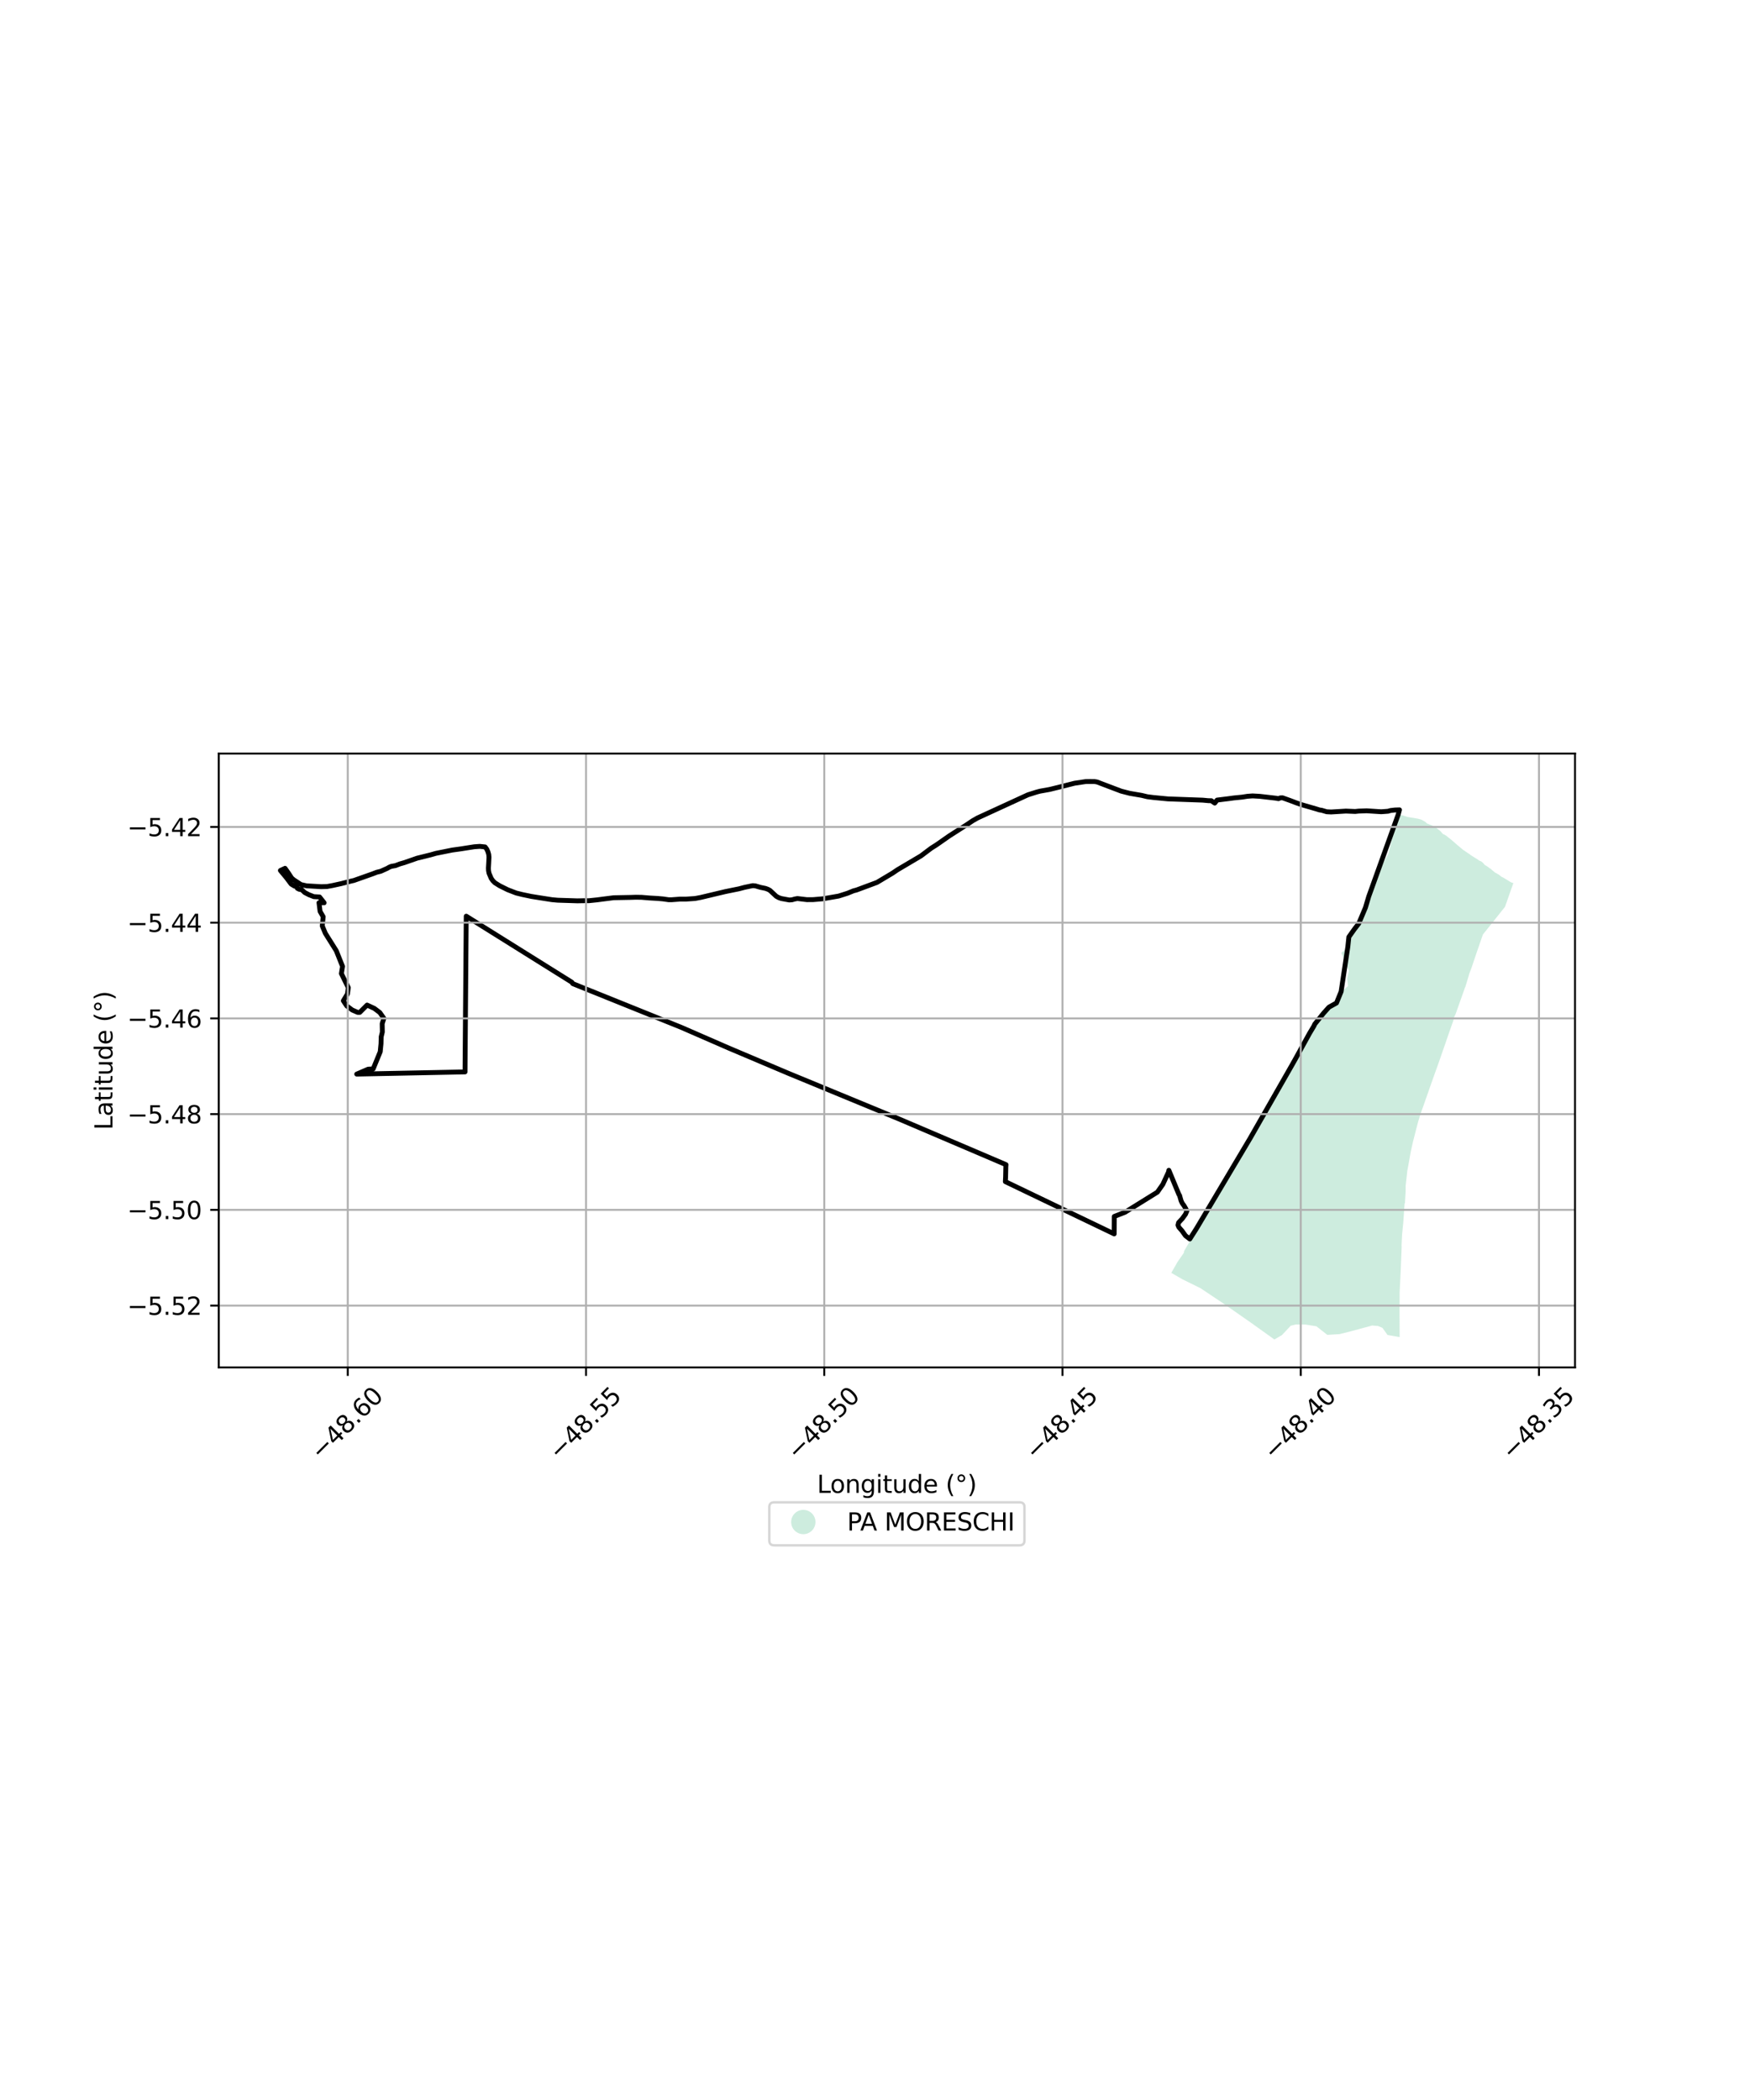 <?xml version="1.0" encoding="utf-8" standalone="no"?>
<!DOCTYPE svg PUBLIC "-//W3C//DTD SVG 1.1//EN"
  "http://www.w3.org/Graphics/SVG/1.1/DTD/svg11.dtd">
<svg xmlns:xlink="http://www.w3.org/1999/xlink" width="720pt" height="864pt" viewBox="0 0 720 864" xmlns="http://www.w3.org/2000/svg" version="1.1">
 <defs>
  <style type="text/css">*{stroke-linejoin: round; stroke-linecap: butt}</style>
 </defs>
 <g id="figure_1">
  <g id="patch_1">
   <path d="M 0 864 
L 720 864 
L 720 0 
L 0 0 
z
" style="fill: #ffffff"/>
  </g>
  <g id="axes_1">
   <g id="patch_2">
    <path d="M 90 562.593 
L 648 562.593 
L 648 310.047 
L 90 310.047 
z
" style="fill: #ffffff"/>
   </g>
   <g id="PatchCollection_1">
    <path d="M 575.246 335.174 
L 576.97 335.436 
L 579.2 336.148 
L 583.285 336.813 
L 584.843 337.25 
L 586.436 338.157 
L 587.155 338.824 
L 590.234 340.055 
L 592.637 341.949 
L 593.571 343.062 
L 594.806 343.688 
L 597.292 345.658 
L 599.751 347.809 
L 601.972 349.664 
L 604.76 351.538 
L 605.067 351.813 
L 608.071 353.677 
L 608.379 353.949 
L 608.847 354.18 
L 609.475 354.444 
L 610.239 355.088 
L 610.578 355.515 
L 610.788 355.794 
L 611.97 356.525 
L 612.972 357.284 
L 613.363 357.484 
L 613.647 357.772 
L 615.027 358.941 
L 616.655 359.855 
L 617.708 360.695 
L 618.673 361.18 
L 620.852 362.516 
L 621.712 363.035 
L 622.636 363.322 
L 619.197 373.1 
L 610.104 384.489 
L 607.404 392.312 
L 605.44 398.127 
L 604.443 400.753 
L 604.296 401.388 
L 602.878 406.06 
L 602.727 406.346 
L 600.162 413.582 
L 598.877 417.194 
L 598.172 418.677 
L 597.986 419.781 
L 597.926 419.934 
L 597.875 420.099 
L 596.204 424.811 
L 594.483 429.835 
L 591.661 437.939 
L 589.834 443.025 
L 588.64 446.391 
L 585.955 454.056 
L 584.568 457.964 
L 583.469 461.465 
L 582.358 465.75 
L 582.328 465.902 
L 581.319 469.842 
L 580.479 473.596 
L 579.183 480.824 
L 579.108 480.998 
L 579.155 481.041 
L 579.042 481.424 
L 578.328 487.8 
L 578.319 490.331 
L 578.024 495.03 
L 577.889 495.169 
L 577.363 502.818 
L 576.855 507.962 
L 576.638 512.49 
L 576.685 512.783 
L 576.682 512.979 
L 576.278 523.016 
L 575.85 531.69 
L 575.816 539.249 
L 575.85 550.126 
L 570.869 549.245 
L 568.779 546.309 
L 567.407 545.74 
L 566.955 545.559 
L 564.575 545.351 
L 555.906 547.693 
L 551.114 548.902 
L 549.393 549.005 
L 546.087 549.208 
L 541.606 545.669 
L 537.347 545.001 
L 537.085 544.963 
L 534.243 544.953 
L 533.192 544.917 
L 531.043 545.439 
L 527.447 549.279 
L 524.337 551.114 
L 523.401 550.442 
L 515.106 544.502 
L 503.112 536.137 
L 493.949 530.02 
L 486.433 526.313 
L 481.905 523.684 
L 484.4 519.325 
L 484.482 519.188 
L 487.059 515.468 
L 487.173 514.694 
L 489.346 511.033 
L 489.41 510.928 
L 492.247 506.305 
L 496.203 499.708 
L 497.459 497.485 
L 497.988 496.675 
L 498.914 495.301 
L 498.94 494.748 
L 499.721 493.579 
L 511.108 473.922 
L 513.983 469.131 
L 514.482 468.521 
L 515.321 466.669 
L 519.205 460.041 
L 522.195 454.942 
L 527.239 446.391 
L 529.899 441.82 
L 531.859 438.217 
L 532.159 437.764 
L 533.051 436.14 
L 534.93 432.509 
L 534.97 432.438 
L 536.061 430.583 
L 540.613 422.123 
L 546.792 414.368 
L 549.869 412.658 
L 550.177 411.452 
L 550.931 408.868 
L 554.602 405.69 
L 554.237 402.548 
L 554.99 399.394 
L 551.841 392.043 
L 554.263 390.041 
L 554.305 386.873 
L 555.023 385.366 
L 557.329 382.159 
L 559.009 380.03 
L 562.088 372.343 
L 562.181 372.02 
L 563.137 368.842 
L 564.763 363.839 
L 565.625 362.494 
L 566.758 359.143 
L 571.168 351.359 
L 575.246 335.174 
" clip-path="url(#pbac6a9b6f4)" style="fill: #b3e2cd; fill-opacity: 0.65"/>
   </g>
   <g id="PatchCollection_2">
    <path d="M 447.885 321.531 
L 450.215 321.54 
L 451.312 321.714 
L 461.304 325.502 
L 464.818 326.403 
L 469.649 327.23 
L 472.049 327.801 
L 474.484 328.11 
L 480.523 328.692 
L 494.823 329.203 
L 497.175 329.423 
L 498.365 329.433 
L 499.774 330.412 
L 500.748 329.174 
L 505.382 328.604 
L 507.632 328.295 
L 511.034 327.961 
L 513.236 327.614 
L 515.364 327.463 
L 518.311 327.63 
L 524.93 328.399 
L 525.995 328.599 
L 526.737 328.276 
L 527.659 328.234 
L 530.781 329.351 
L 533.361 330.331 
L 535.41 331.041 
L 541.728 332.874 
L 542.775 333.21 
L 543.898 333.404 
L 545.859 333.987 
L 547.679 334.073 
L 549.549 333.961 
L 553.737 333.703 
L 557.563 333.865 
L 558.955 333.715 
L 562.273 333.59 
L 568.269 333.979 
L 570.16 333.839 
L 571.097 333.765 
L 572.053 333.478 
L 573.924 333.254 
L 575.784 333.197 
L 575.246 335.174 
L 563.139 368.842 
L 561.782 373.416 
L 559.017 379.989 
L 557.329 382.159 
L 554.962 385.492 
L 554.546 389.484 
L 551.768 407.987 
L 549.866 412.657 
L 546.773 414.381 
L 544.548 416.866 
L 540.93 421.356 
L 540.607 422.088 
L 538.788 425.131 
L 533.357 434.992 
L 531.612 438.106 
L 514.307 468.377 
L 492.363 505.29 
L 489.527 509.755 
L 487.75 508.409 
L 486.285 506.358 
L 484.988 504.878 
L 484.647 504.031 
L 484.916 503.001 
L 486.381 501.433 
L 487.736 499.584 
L 488.305 498.233 
L 487.931 497.415 
L 487.223 496.166 
L 486.415 495.058 
L 485.951 494.079 
L 485.285 491.769 
L 485.056 491.488 
L 480.898 481.483 
L 480.811 482.098 
L 478.426 487.269 
L 476.174 490.487 
L 462.891 498.741 
L 458.448 500.483 
L 458.406 507.659 
L 413.634 486.164 
L 413.735 484.216 
L 413.823 480.08 
L 413.895 479.18 
L 413.369 478.942 
L 369.842 460.366 
L 324.684 441.726 
L 299.799 431.195 
L 280.346 422.712 
L 235.647 404.697 
L 235.325 404.15 
L 191.825 376.947 
L 191.321 441.016 
L 146.763 441.916 
L 151.454 439.896 
L 153.537 439.77 
L 156.431 432.718 
L 156.76 429.38 
L 156.834 426.573 
L 157.307 424.619 
L 157.246 421.141 
L 157.942 418.971 
L 156.263 416.587 
L 153.998 414.887 
L 151.021 413.513 
L 148.018 416.521 
L 147.193 416.533 
L 144.924 415.547 
L 142.656 413.851 
L 141.262 411.743 
L 142.955 408.928 
L 143.299 406.344 
L 140.455 400.556 
L 140.928 397.589 
L 138.349 391.156 
L 133.869 384.02 
L 132.579 380.926 
L 132.972 377.189 
L 131.69 374.98 
L 131.242 371.41 
L 133.361 371.432 
L 131.477 369.037 
L 129.115 368.908 
L 127.075 368.107 
L 125.375 367.214 
L 124.126 366.04 
L 123.135 365.887 
L 122.328 365.472 
L 122.017 364.696 
L 121.223 364.596 
L 119.811 363.75 
L 117.775 361.039 
L 115.364 358.138 
L 117.28 357.249 
L 118.578 359.091 
L 120 361.256 
L 120.873 362 
L 123.84 363.947 
L 126.156 364.46 
L 132.152 364.812 
L 134.574 364.737 
L 136.931 364.307 
L 140.37 363.551 
L 144.58 362.478 
L 145.573 362.261 
L 153.334 359.518 
L 154.956 358.888 
L 156.675 358.458 
L 159.338 357.258 
L 160.145 356.787 
L 161.005 356.439 
L 162.702 356.136 
L 164.463 355.46 
L 166.359 354.911 
L 171.612 353.085 
L 177.125 351.721 
L 179.321 351.096 
L 186.087 349.735 
L 189.48 349.269 
L 195.114 348.385 
L 197.397 348.222 
L 199.591 348.454 
L 200.28 349.385 
L 200.758 350.443 
L 201.078 351.554 
L 201.18 352.7 
L 201.063 355.056 
L 200.948 357.142 
L 200.993 358.201 
L 201.201 359.283 
L 202.083 361.368 
L 202.755 362.333 
L 203.586 363.18 
L 205.62 364.455 
L 208.913 366.083 
L 212.382 367.419 
L 214.832 368.026 
L 218.582 368.812 
L 222.352 369.415 
L 227.097 370.16 
L 229.429 370.374 
L 237.553 370.635 
L 239.889 370.587 
L 242.222 370.585 
L 245.679 370.23 
L 247.963 369.926 
L 252.498 369.352 
L 259.335 369.221 
L 261.67 369.149 
L 264.023 369.188 
L 267.253 369.459 
L 270.413 369.64 
L 272.749 369.841 
L 275.084 370.176 
L 276.259 370.181 
L 279.807 369.923 
L 282.298 369.921 
L 285.97 369.672 
L 288.31 369.23 
L 298.426 366.827 
L 304.047 365.684 
L 306.299 365.089 
L 309.682 364.379 
L 310.742 364.465 
L 312.837 365.081 
L 314.979 365.525 
L 316.025 365.918 
L 316.783 366.341 
L 319.363 368.742 
L 320.361 369.3 
L 321.419 369.675 
L 324.747 370.286 
L 325.879 370.202 
L 326.942 369.893 
L 328.078 369.682 
L 332 370.149 
L 334.626 370.128 
L 338.549 369.791 
L 345.025 368.672 
L 348.737 367.497 
L 351.149 366.506 
L 352.396 366.182 
L 360.811 363.054 
L 367.215 359.235 
L 369.213 357.875 
L 378.91 352.136 
L 383.126 348.969 
L 385.322 347.575 
L 390.578 343.902 
L 398.06 339.114 
L 400.099 337.727 
L 402.22 336.518 
L 422.912 327.011 
L 426.557 325.86 
L 427.883 325.513 
L 431.881 324.797 
L 437.115 323.504 
L 442.105 322.24 
L 446.69 321.559 
L 447.885 321.531 
L 447.885 321.531 
" clip-path="url(#pbac6a9b6f4)" style="fill: none; stroke: #000000; stroke-width: 2"/>
   </g>
   <g id="matplotlib.axis_1">
    <g id="xtick_1">
     <g id="line2d_1">
      <path d="M 143.085 562.593 
L 143.085 310.047 
" clip-path="url(#pbac6a9b6f4)" style="fill: none; stroke: #b0b0b0; stroke-width: 0.8; stroke-linecap: square"/>
     </g>
     <g id="line2d_2">
      <defs>
       <path id="m821b5ca5a4" d="M 0 0 
L 0 3.5 
" style="stroke: #000000; stroke-width: 0.8"/>
      </defs>
      <g>
       <use xlink:href="#m821b5ca5a4" x="143.085" y="562.593" style="stroke: #000000; stroke-width: 0.8"/>
      </g>
     </g>
     <g id="text_1">
      <!-- −48.60 -->
      <g transform="translate(131.952 601.135) rotate(-45) scale(0.1 -0.1)">
       <defs>
        <path id="DejaVuSans-2212" d="M 678 2272 
L 4684 2272 
L 4684 1741 
L 678 1741 
L 678 2272 
z
" transform="scale(0.016)"/>
        <path id="DejaVuSans-34" d="M 2419 4116 
L 825 1625 
L 2419 1625 
L 2419 4116 
z
M 2253 4666 
L 3047 4666 
L 3047 1625 
L 3713 1625 
L 3713 1100 
L 3047 1100 
L 3047 0 
L 2419 0 
L 2419 1100 
L 313 1100 
L 313 1709 
L 2253 4666 
z
" transform="scale(0.016)"/>
        <path id="DejaVuSans-38" d="M 2034 2216 
Q 1584 2216 1326 1975 
Q 1069 1734 1069 1313 
Q 1069 891 1326 650 
Q 1584 409 2034 409 
Q 2484 409 2743 651 
Q 3003 894 3003 1313 
Q 3003 1734 2745 1975 
Q 2488 2216 2034 2216 
z
M 1403 2484 
Q 997 2584 770 2862 
Q 544 3141 544 3541 
Q 544 4100 942 4425 
Q 1341 4750 2034 4750 
Q 2731 4750 3128 4425 
Q 3525 4100 3525 3541 
Q 3525 3141 3298 2862 
Q 3072 2584 2669 2484 
Q 3125 2378 3379 2068 
Q 3634 1759 3634 1313 
Q 3634 634 3220 271 
Q 2806 -91 2034 -91 
Q 1263 -91 848 271 
Q 434 634 434 1313 
Q 434 1759 690 2068 
Q 947 2378 1403 2484 
z
M 1172 3481 
Q 1172 3119 1398 2916 
Q 1625 2713 2034 2713 
Q 2441 2713 2670 2916 
Q 2900 3119 2900 3481 
Q 2900 3844 2670 4047 
Q 2441 4250 2034 4250 
Q 1625 4250 1398 4047 
Q 1172 3844 1172 3481 
z
" transform="scale(0.016)"/>
        <path id="DejaVuSans-2e" d="M 684 794 
L 1344 794 
L 1344 0 
L 684 0 
L 684 794 
z
" transform="scale(0.016)"/>
        <path id="DejaVuSans-36" d="M 2113 2584 
Q 1688 2584 1439 2293 
Q 1191 2003 1191 1497 
Q 1191 994 1439 701 
Q 1688 409 2113 409 
Q 2538 409 2786 701 
Q 3034 994 3034 1497 
Q 3034 2003 2786 2293 
Q 2538 2584 2113 2584 
z
M 3366 4563 
L 3366 3988 
Q 3128 4100 2886 4159 
Q 2644 4219 2406 4219 
Q 1781 4219 1451 3797 
Q 1122 3375 1075 2522 
Q 1259 2794 1537 2939 
Q 1816 3084 2150 3084 
Q 2853 3084 3261 2657 
Q 3669 2231 3669 1497 
Q 3669 778 3244 343 
Q 2819 -91 2113 -91 
Q 1303 -91 875 529 
Q 447 1150 447 2328 
Q 447 3434 972 4092 
Q 1497 4750 2381 4750 
Q 2619 4750 2861 4703 
Q 3103 4656 3366 4563 
z
" transform="scale(0.016)"/>
        <path id="DejaVuSans-30" d="M 2034 4250 
Q 1547 4250 1301 3770 
Q 1056 3291 1056 2328 
Q 1056 1369 1301 889 
Q 1547 409 2034 409 
Q 2525 409 2770 889 
Q 3016 1369 3016 2328 
Q 3016 3291 2770 3770 
Q 2525 4250 2034 4250 
z
M 2034 4750 
Q 2819 4750 3233 4129 
Q 3647 3509 3647 2328 
Q 3647 1150 3233 529 
Q 2819 -91 2034 -91 
Q 1250 -91 836 529 
Q 422 1150 422 2328 
Q 422 3509 836 4129 
Q 1250 4750 2034 4750 
z
" transform="scale(0.016)"/>
       </defs>
       <use xlink:href="#DejaVuSans-2212"/>
       <use xlink:href="#DejaVuSans-34" transform="translate(83.789 0)"/>
       <use xlink:href="#DejaVuSans-38" transform="translate(147.412 0)"/>
       <use xlink:href="#DejaVuSans-2e" transform="translate(211.035 0)"/>
       <use xlink:href="#DejaVuSans-36" transform="translate(242.822 0)"/>
       <use xlink:href="#DejaVuSans-30" transform="translate(306.445 0)"/>
      </g>
     </g>
    </g>
    <g id="xtick_2">
     <g id="line2d_3">
      <path d="M 241.104 562.593 
L 241.104 310.047 
" clip-path="url(#pbac6a9b6f4)" style="fill: none; stroke: #b0b0b0; stroke-width: 0.8; stroke-linecap: square"/>
     </g>
     <g id="line2d_4">
      <g>
       <use xlink:href="#m821b5ca5a4" x="241.104" y="562.593" style="stroke: #000000; stroke-width: 0.8"/>
      </g>
     </g>
     <g id="text_2">
      <!-- −48.55 -->
      <g transform="translate(229.971 601.135) rotate(-45) scale(0.1 -0.1)">
       <defs>
        <path id="DejaVuSans-35" d="M 691 4666 
L 3169 4666 
L 3169 4134 
L 1269 4134 
L 1269 2991 
Q 1406 3038 1543 3061 
Q 1681 3084 1819 3084 
Q 2600 3084 3056 2656 
Q 3513 2228 3513 1497 
Q 3513 744 3044 326 
Q 2575 -91 1722 -91 
Q 1428 -91 1123 -41 
Q 819 9 494 109 
L 494 744 
Q 775 591 1075 516 
Q 1375 441 1709 441 
Q 2250 441 2565 725 
Q 2881 1009 2881 1497 
Q 2881 1984 2565 2268 
Q 2250 2553 1709 2553 
Q 1456 2553 1204 2497 
Q 953 2441 691 2322 
L 691 4666 
z
" transform="scale(0.016)"/>
       </defs>
       <use xlink:href="#DejaVuSans-2212"/>
       <use xlink:href="#DejaVuSans-34" transform="translate(83.789 0)"/>
       <use xlink:href="#DejaVuSans-38" transform="translate(147.412 0)"/>
       <use xlink:href="#DejaVuSans-2e" transform="translate(211.035 0)"/>
       <use xlink:href="#DejaVuSans-35" transform="translate(242.822 0)"/>
       <use xlink:href="#DejaVuSans-35" transform="translate(306.445 0)"/>
      </g>
     </g>
    </g>
    <g id="xtick_3">
     <g id="line2d_5">
      <path d="M 339.124 562.593 
L 339.124 310.047 
" clip-path="url(#pbac6a9b6f4)" style="fill: none; stroke: #b0b0b0; stroke-width: 0.8; stroke-linecap: square"/>
     </g>
     <g id="line2d_6">
      <g>
       <use xlink:href="#m821b5ca5a4" x="339.124" y="562.593" style="stroke: #000000; stroke-width: 0.8"/>
      </g>
     </g>
     <g id="text_3">
      <!-- −48.50 -->
      <g transform="translate(327.991 601.135) rotate(-45) scale(0.1 -0.1)">
       <use xlink:href="#DejaVuSans-2212"/>
       <use xlink:href="#DejaVuSans-34" transform="translate(83.789 0)"/>
       <use xlink:href="#DejaVuSans-38" transform="translate(147.412 0)"/>
       <use xlink:href="#DejaVuSans-2e" transform="translate(211.035 0)"/>
       <use xlink:href="#DejaVuSans-35" transform="translate(242.822 0)"/>
       <use xlink:href="#DejaVuSans-30" transform="translate(306.445 0)"/>
      </g>
     </g>
    </g>
    <g id="xtick_4">
     <g id="line2d_7">
      <path d="M 437.144 562.593 
L 437.144 310.047 
" clip-path="url(#pbac6a9b6f4)" style="fill: none; stroke: #b0b0b0; stroke-width: 0.8; stroke-linecap: square"/>
     </g>
     <g id="line2d_8">
      <g>
       <use xlink:href="#m821b5ca5a4" x="437.144" y="562.593" style="stroke: #000000; stroke-width: 0.8"/>
      </g>
     </g>
     <g id="text_4">
      <!-- −48.45 -->
      <g transform="translate(426.011 601.135) rotate(-45) scale(0.1 -0.1)">
       <use xlink:href="#DejaVuSans-2212"/>
       <use xlink:href="#DejaVuSans-34" transform="translate(83.789 0)"/>
       <use xlink:href="#DejaVuSans-38" transform="translate(147.412 0)"/>
       <use xlink:href="#DejaVuSans-2e" transform="translate(211.035 0)"/>
       <use xlink:href="#DejaVuSans-34" transform="translate(242.822 0)"/>
       <use xlink:href="#DejaVuSans-35" transform="translate(306.445 0)"/>
      </g>
     </g>
    </g>
    <g id="xtick_5">
     <g id="line2d_9">
      <path d="M 535.164 562.593 
L 535.164 310.047 
" clip-path="url(#pbac6a9b6f4)" style="fill: none; stroke: #b0b0b0; stroke-width: 0.8; stroke-linecap: square"/>
     </g>
     <g id="line2d_10">
      <g>
       <use xlink:href="#m821b5ca5a4" x="535.164" y="562.593" style="stroke: #000000; stroke-width: 0.8"/>
      </g>
     </g>
     <g id="text_5">
      <!-- −48.40 -->
      <g transform="translate(524.031 601.135) rotate(-45) scale(0.1 -0.1)">
       <use xlink:href="#DejaVuSans-2212"/>
       <use xlink:href="#DejaVuSans-34" transform="translate(83.789 0)"/>
       <use xlink:href="#DejaVuSans-38" transform="translate(147.412 0)"/>
       <use xlink:href="#DejaVuSans-2e" transform="translate(211.035 0)"/>
       <use xlink:href="#DejaVuSans-34" transform="translate(242.822 0)"/>
       <use xlink:href="#DejaVuSans-30" transform="translate(306.445 0)"/>
      </g>
     </g>
    </g>
    <g id="xtick_6">
     <g id="line2d_11">
      <path d="M 633.183 562.593 
L 633.183 310.047 
" clip-path="url(#pbac6a9b6f4)" style="fill: none; stroke: #b0b0b0; stroke-width: 0.8; stroke-linecap: square"/>
     </g>
     <g id="line2d_12">
      <g>
       <use xlink:href="#m821b5ca5a4" x="633.183" y="562.593" style="stroke: #000000; stroke-width: 0.8"/>
      </g>
     </g>
     <g id="text_6">
      <!-- −48.35 -->
      <g transform="translate(622.05 601.135) rotate(-45) scale(0.1 -0.1)">
       <defs>
        <path id="DejaVuSans-33" d="M 2597 2516 
Q 3050 2419 3304 2112 
Q 3559 1806 3559 1356 
Q 3559 666 3084 287 
Q 2609 -91 1734 -91 
Q 1441 -91 1130 -33 
Q 819 25 488 141 
L 488 750 
Q 750 597 1062 519 
Q 1375 441 1716 441 
Q 2309 441 2620 675 
Q 2931 909 2931 1356 
Q 2931 1769 2642 2001 
Q 2353 2234 1838 2234 
L 1294 2234 
L 1294 2753 
L 1863 2753 
Q 2328 2753 2575 2939 
Q 2822 3125 2822 3475 
Q 2822 3834 2567 4026 
Q 2313 4219 1838 4219 
Q 1578 4219 1281 4162 
Q 984 4106 628 3988 
L 628 4550 
Q 988 4650 1302 4700 
Q 1616 4750 1894 4750 
Q 2613 4750 3031 4423 
Q 3450 4097 3450 3541 
Q 3450 3153 3228 2886 
Q 3006 2619 2597 2516 
z
" transform="scale(0.016)"/>
       </defs>
       <use xlink:href="#DejaVuSans-2212"/>
       <use xlink:href="#DejaVuSans-34" transform="translate(83.789 0)"/>
       <use xlink:href="#DejaVuSans-38" transform="translate(147.412 0)"/>
       <use xlink:href="#DejaVuSans-2e" transform="translate(211.035 0)"/>
       <use xlink:href="#DejaVuSans-33" transform="translate(242.822 0)"/>
       <use xlink:href="#DejaVuSans-35" transform="translate(306.445 0)"/>
      </g>
     </g>
    </g>
    <g id="text_7">
     <!-- Longitude (°) -->
     <g transform="translate(336.14 614.204) scale(0.1 -0.1)">
      <defs>
       <path id="DejaVuSans-4c" d="M 628 4666 
L 1259 4666 
L 1259 531 
L 3531 531 
L 3531 0 
L 628 0 
L 628 4666 
z
" transform="scale(0.016)"/>
       <path id="DejaVuSans-6f" d="M 1959 3097 
Q 1497 3097 1228 2736 
Q 959 2375 959 1747 
Q 959 1119 1226 758 
Q 1494 397 1959 397 
Q 2419 397 2687 759 
Q 2956 1122 2956 1747 
Q 2956 2369 2687 2733 
Q 2419 3097 1959 3097 
z
M 1959 3584 
Q 2709 3584 3137 3096 
Q 3566 2609 3566 1747 
Q 3566 888 3137 398 
Q 2709 -91 1959 -91 
Q 1206 -91 779 398 
Q 353 888 353 1747 
Q 353 2609 779 3096 
Q 1206 3584 1959 3584 
z
" transform="scale(0.016)"/>
       <path id="DejaVuSans-6e" d="M 3513 2113 
L 3513 0 
L 2938 0 
L 2938 2094 
Q 2938 2591 2744 2837 
Q 2550 3084 2163 3084 
Q 1697 3084 1428 2787 
Q 1159 2491 1159 1978 
L 1159 0 
L 581 0 
L 581 3500 
L 1159 3500 
L 1159 2956 
Q 1366 3272 1645 3428 
Q 1925 3584 2291 3584 
Q 2894 3584 3203 3211 
Q 3513 2838 3513 2113 
z
" transform="scale(0.016)"/>
       <path id="DejaVuSans-67" d="M 2906 1791 
Q 2906 2416 2648 2759 
Q 2391 3103 1925 3103 
Q 1463 3103 1205 2759 
Q 947 2416 947 1791 
Q 947 1169 1205 825 
Q 1463 481 1925 481 
Q 2391 481 2648 825 
Q 2906 1169 2906 1791 
z
M 3481 434 
Q 3481 -459 3084 -895 
Q 2688 -1331 1869 -1331 
Q 1566 -1331 1297 -1286 
Q 1028 -1241 775 -1147 
L 775 -588 
Q 1028 -725 1275 -790 
Q 1522 -856 1778 -856 
Q 2344 -856 2625 -561 
Q 2906 -266 2906 331 
L 2906 616 
Q 2728 306 2450 153 
Q 2172 0 1784 0 
Q 1141 0 747 490 
Q 353 981 353 1791 
Q 353 2603 747 3093 
Q 1141 3584 1784 3584 
Q 2172 3584 2450 3431 
Q 2728 3278 2906 2969 
L 2906 3500 
L 3481 3500 
L 3481 434 
z
" transform="scale(0.016)"/>
       <path id="DejaVuSans-69" d="M 603 3500 
L 1178 3500 
L 1178 0 
L 603 0 
L 603 3500 
z
M 603 4863 
L 1178 4863 
L 1178 4134 
L 603 4134 
L 603 4863 
z
" transform="scale(0.016)"/>
       <path id="DejaVuSans-74" d="M 1172 4494 
L 1172 3500 
L 2356 3500 
L 2356 3053 
L 1172 3053 
L 1172 1153 
Q 1172 725 1289 603 
Q 1406 481 1766 481 
L 2356 481 
L 2356 0 
L 1766 0 
Q 1100 0 847 248 
Q 594 497 594 1153 
L 594 3053 
L 172 3053 
L 172 3500 
L 594 3500 
L 594 4494 
L 1172 4494 
z
" transform="scale(0.016)"/>
       <path id="DejaVuSans-75" d="M 544 1381 
L 544 3500 
L 1119 3500 
L 1119 1403 
Q 1119 906 1312 657 
Q 1506 409 1894 409 
Q 2359 409 2629 706 
Q 2900 1003 2900 1516 
L 2900 3500 
L 3475 3500 
L 3475 0 
L 2900 0 
L 2900 538 
Q 2691 219 2414 64 
Q 2138 -91 1772 -91 
Q 1169 -91 856 284 
Q 544 659 544 1381 
z
M 1991 3584 
L 1991 3584 
z
" transform="scale(0.016)"/>
       <path id="DejaVuSans-64" d="M 2906 2969 
L 2906 4863 
L 3481 4863 
L 3481 0 
L 2906 0 
L 2906 525 
Q 2725 213 2448 61 
Q 2172 -91 1784 -91 
Q 1150 -91 751 415 
Q 353 922 353 1747 
Q 353 2572 751 3078 
Q 1150 3584 1784 3584 
Q 2172 3584 2448 3432 
Q 2725 3281 2906 2969 
z
M 947 1747 
Q 947 1113 1208 752 
Q 1469 391 1925 391 
Q 2381 391 2643 752 
Q 2906 1113 2906 1747 
Q 2906 2381 2643 2742 
Q 2381 3103 1925 3103 
Q 1469 3103 1208 2742 
Q 947 2381 947 1747 
z
" transform="scale(0.016)"/>
       <path id="DejaVuSans-65" d="M 3597 1894 
L 3597 1613 
L 953 1613 
Q 991 1019 1311 708 
Q 1631 397 2203 397 
Q 2534 397 2845 478 
Q 3156 559 3463 722 
L 3463 178 
Q 3153 47 2828 -22 
Q 2503 -91 2169 -91 
Q 1331 -91 842 396 
Q 353 884 353 1716 
Q 353 2575 817 3079 
Q 1281 3584 2069 3584 
Q 2775 3584 3186 3129 
Q 3597 2675 3597 1894 
z
M 3022 2063 
Q 3016 2534 2758 2815 
Q 2500 3097 2075 3097 
Q 1594 3097 1305 2825 
Q 1016 2553 972 2059 
L 3022 2063 
z
" transform="scale(0.016)"/>
       <path id="DejaVuSans-20" transform="scale(0.016)"/>
       <path id="DejaVuSans-28" d="M 1984 4856 
Q 1566 4138 1362 3434 
Q 1159 2731 1159 2009 
Q 1159 1288 1364 580 
Q 1569 -128 1984 -844 
L 1484 -844 
Q 1016 -109 783 600 
Q 550 1309 550 2009 
Q 550 2706 781 3412 
Q 1013 4119 1484 4856 
L 1984 4856 
z
" transform="scale(0.016)"/>
       <path id="DejaVuSans-b0" d="M 1600 4347 
Q 1350 4347 1178 4173 
Q 1006 4000 1006 3750 
Q 1006 3503 1178 3333 
Q 1350 3163 1600 3163 
Q 1850 3163 2022 3333 
Q 2194 3503 2194 3750 
Q 2194 3997 2020 4172 
Q 1847 4347 1600 4347 
z
M 1600 4750 
Q 1800 4750 1984 4673 
Q 2169 4597 2303 4453 
Q 2447 4313 2519 4134 
Q 2591 3956 2591 3750 
Q 2591 3338 2302 3052 
Q 2013 2766 1594 2766 
Q 1172 2766 890 3047 
Q 609 3328 609 3750 
Q 609 4169 896 4459 
Q 1184 4750 1600 4750 
z
" transform="scale(0.016)"/>
       <path id="DejaVuSans-29" d="M 513 4856 
L 1013 4856 
Q 1481 4119 1714 3412 
Q 1947 2706 1947 2009 
Q 1947 1309 1714 600 
Q 1481 -109 1013 -844 
L 513 -844 
Q 928 -128 1133 580 
Q 1338 1288 1338 2009 
Q 1338 2731 1133 3434 
Q 928 4138 513 4856 
z
" transform="scale(0.016)"/>
      </defs>
      <use xlink:href="#DejaVuSans-4c"/>
      <use xlink:href="#DejaVuSans-6f" transform="translate(53.963 0)"/>
      <use xlink:href="#DejaVuSans-6e" transform="translate(115.145 0)"/>
      <use xlink:href="#DejaVuSans-67" transform="translate(178.523 0)"/>
      <use xlink:href="#DejaVuSans-69" transform="translate(242 0)"/>
      <use xlink:href="#DejaVuSans-74" transform="translate(269.783 0)"/>
      <use xlink:href="#DejaVuSans-75" transform="translate(308.992 0)"/>
      <use xlink:href="#DejaVuSans-64" transform="translate(372.371 0)"/>
      <use xlink:href="#DejaVuSans-65" transform="translate(435.848 0)"/>
      <use xlink:href="#DejaVuSans-20" transform="translate(497.371 0)"/>
      <use xlink:href="#DejaVuSans-28" transform="translate(529.158 0)"/>
      <use xlink:href="#DejaVuSans-b0" transform="translate(568.172 0)"/>
      <use xlink:href="#DejaVuSans-29" transform="translate(618.172 0)"/>
     </g>
    </g>
   </g>
   <g id="matplotlib.axis_2">
    <g id="ytick_1">
     <g id="line2d_13">
      <path d="M 90 537.157 
L 648 537.157 
" clip-path="url(#pbac6a9b6f4)" style="fill: none; stroke: #b0b0b0; stroke-width: 0.8; stroke-linecap: square"/>
     </g>
     <g id="line2d_14">
      <defs>
       <path id="medbe2f2dc6" d="M 0 0 
L -3.5 0 
" style="stroke: #000000; stroke-width: 0.8"/>
      </defs>
      <g>
       <use xlink:href="#medbe2f2dc6" x="90" y="537.157" style="stroke: #000000; stroke-width: 0.8"/>
      </g>
     </g>
     <g id="text_8">
      <!-- −5.52 -->
      <g transform="translate(52.355 540.956) scale(0.1 -0.1)">
       <defs>
        <path id="DejaVuSans-32" d="M 1228 531 
L 3431 531 
L 3431 0 
L 469 0 
L 469 531 
Q 828 903 1448 1529 
Q 2069 2156 2228 2338 
Q 2531 2678 2651 2914 
Q 2772 3150 2772 3378 
Q 2772 3750 2511 3984 
Q 2250 4219 1831 4219 
Q 1534 4219 1204 4116 
Q 875 4013 500 3803 
L 500 4441 
Q 881 4594 1212 4672 
Q 1544 4750 1819 4750 
Q 2544 4750 2975 4387 
Q 3406 4025 3406 3419 
Q 3406 3131 3298 2873 
Q 3191 2616 2906 2266 
Q 2828 2175 2409 1742 
Q 1991 1309 1228 531 
z
" transform="scale(0.016)"/>
       </defs>
       <use xlink:href="#DejaVuSans-2212"/>
       <use xlink:href="#DejaVuSans-35" transform="translate(83.789 0)"/>
       <use xlink:href="#DejaVuSans-2e" transform="translate(147.412 0)"/>
       <use xlink:href="#DejaVuSans-35" transform="translate(179.199 0)"/>
       <use xlink:href="#DejaVuSans-32" transform="translate(242.822 0)"/>
      </g>
     </g>
    </g>
    <g id="ytick_2">
     <g id="line2d_15">
      <path d="M 90 497.77 
L 648 497.77 
" clip-path="url(#pbac6a9b6f4)" style="fill: none; stroke: #b0b0b0; stroke-width: 0.8; stroke-linecap: square"/>
     </g>
     <g id="line2d_16">
      <g>
       <use xlink:href="#medbe2f2dc6" x="90" y="497.77" style="stroke: #000000; stroke-width: 0.8"/>
      </g>
     </g>
     <g id="text_9">
      <!-- −5.50 -->
      <g transform="translate(52.355 501.569) scale(0.1 -0.1)">
       <use xlink:href="#DejaVuSans-2212"/>
       <use xlink:href="#DejaVuSans-35" transform="translate(83.789 0)"/>
       <use xlink:href="#DejaVuSans-2e" transform="translate(147.412 0)"/>
       <use xlink:href="#DejaVuSans-35" transform="translate(179.199 0)"/>
       <use xlink:href="#DejaVuSans-30" transform="translate(242.822 0)"/>
      </g>
     </g>
    </g>
    <g id="ytick_3">
     <g id="line2d_17">
      <path d="M 90 458.384 
L 648 458.384 
" clip-path="url(#pbac6a9b6f4)" style="fill: none; stroke: #b0b0b0; stroke-width: 0.8; stroke-linecap: square"/>
     </g>
     <g id="line2d_18">
      <g>
       <use xlink:href="#medbe2f2dc6" x="90" y="458.384" style="stroke: #000000; stroke-width: 0.8"/>
      </g>
     </g>
     <g id="text_10">
      <!-- −5.48 -->
      <g transform="translate(52.355 462.183) scale(0.1 -0.1)">
       <use xlink:href="#DejaVuSans-2212"/>
       <use xlink:href="#DejaVuSans-35" transform="translate(83.789 0)"/>
       <use xlink:href="#DejaVuSans-2e" transform="translate(147.412 0)"/>
       <use xlink:href="#DejaVuSans-34" transform="translate(179.199 0)"/>
       <use xlink:href="#DejaVuSans-38" transform="translate(242.822 0)"/>
      </g>
     </g>
    </g>
    <g id="ytick_4">
     <g id="line2d_19">
      <path d="M 90 418.997 
L 648 418.997 
" clip-path="url(#pbac6a9b6f4)" style="fill: none; stroke: #b0b0b0; stroke-width: 0.8; stroke-linecap: square"/>
     </g>
     <g id="line2d_20">
      <g>
       <use xlink:href="#medbe2f2dc6" x="90" y="418.997" style="stroke: #000000; stroke-width: 0.8"/>
      </g>
     </g>
     <g id="text_11">
      <!-- −5.46 -->
      <g transform="translate(52.355 422.797) scale(0.1 -0.1)">
       <use xlink:href="#DejaVuSans-2212"/>
       <use xlink:href="#DejaVuSans-35" transform="translate(83.789 0)"/>
       <use xlink:href="#DejaVuSans-2e" transform="translate(147.412 0)"/>
       <use xlink:href="#DejaVuSans-34" transform="translate(179.199 0)"/>
       <use xlink:href="#DejaVuSans-36" transform="translate(242.822 0)"/>
      </g>
     </g>
    </g>
    <g id="ytick_5">
     <g id="line2d_21">
      <path d="M 90 379.611 
L 648 379.611 
" clip-path="url(#pbac6a9b6f4)" style="fill: none; stroke: #b0b0b0; stroke-width: 0.8; stroke-linecap: square"/>
     </g>
     <g id="line2d_22">
      <g>
       <use xlink:href="#medbe2f2dc6" x="90" y="379.611" style="stroke: #000000; stroke-width: 0.8"/>
      </g>
     </g>
     <g id="text_12">
      <!-- −5.44 -->
      <g transform="translate(52.355 383.41) scale(0.1 -0.1)">
       <use xlink:href="#DejaVuSans-2212"/>
       <use xlink:href="#DejaVuSans-35" transform="translate(83.789 0)"/>
       <use xlink:href="#DejaVuSans-2e" transform="translate(147.412 0)"/>
       <use xlink:href="#DejaVuSans-34" transform="translate(179.199 0)"/>
       <use xlink:href="#DejaVuSans-34" transform="translate(242.822 0)"/>
      </g>
     </g>
    </g>
    <g id="ytick_6">
     <g id="line2d_23">
      <path d="M 90 340.224 
L 648 340.224 
" clip-path="url(#pbac6a9b6f4)" style="fill: none; stroke: #b0b0b0; stroke-width: 0.8; stroke-linecap: square"/>
     </g>
     <g id="line2d_24">
      <g>
       <use xlink:href="#medbe2f2dc6" x="90" y="340.224" style="stroke: #000000; stroke-width: 0.8"/>
      </g>
     </g>
     <g id="text_13">
      <!-- −5.42 -->
      <g transform="translate(52.355 344.024) scale(0.1 -0.1)">
       <use xlink:href="#DejaVuSans-2212"/>
       <use xlink:href="#DejaVuSans-35" transform="translate(83.789 0)"/>
       <use xlink:href="#DejaVuSans-2e" transform="translate(147.412 0)"/>
       <use xlink:href="#DejaVuSans-34" transform="translate(179.199 0)"/>
       <use xlink:href="#DejaVuSans-32" transform="translate(242.822 0)"/>
      </g>
     </g>
    </g>
    <g id="text_14">
     <!-- Latitude (°) -->
     <g transform="translate(46.275 464.89) rotate(-90) scale(0.1 -0.1)">
      <defs>
       <path id="DejaVuSans-61" d="M 2194 1759 
Q 1497 1759 1228 1600 
Q 959 1441 959 1056 
Q 959 750 1161 570 
Q 1363 391 1709 391 
Q 2188 391 2477 730 
Q 2766 1069 2766 1631 
L 2766 1759 
L 2194 1759 
z
M 3341 1997 
L 3341 0 
L 2766 0 
L 2766 531 
Q 2569 213 2275 61 
Q 1981 -91 1556 -91 
Q 1019 -91 701 211 
Q 384 513 384 1019 
Q 384 1609 779 1909 
Q 1175 2209 1959 2209 
L 2766 2209 
L 2766 2266 
Q 2766 2663 2505 2880 
Q 2244 3097 1772 3097 
Q 1472 3097 1187 3025 
Q 903 2953 641 2809 
L 641 3341 
Q 956 3463 1253 3523 
Q 1550 3584 1831 3584 
Q 2591 3584 2966 3190 
Q 3341 2797 3341 1997 
z
" transform="scale(0.016)"/>
      </defs>
      <use xlink:href="#DejaVuSans-4c"/>
      <use xlink:href="#DejaVuSans-61" transform="translate(55.713 0)"/>
      <use xlink:href="#DejaVuSans-74" transform="translate(116.992 0)"/>
      <use xlink:href="#DejaVuSans-69" transform="translate(156.201 0)"/>
      <use xlink:href="#DejaVuSans-74" transform="translate(183.984 0)"/>
      <use xlink:href="#DejaVuSans-75" transform="translate(223.193 0)"/>
      <use xlink:href="#DejaVuSans-64" transform="translate(286.572 0)"/>
      <use xlink:href="#DejaVuSans-65" transform="translate(350.049 0)"/>
      <use xlink:href="#DejaVuSans-20" transform="translate(411.572 0)"/>
      <use xlink:href="#DejaVuSans-28" transform="translate(443.359 0)"/>
      <use xlink:href="#DejaVuSans-b0" transform="translate(482.373 0)"/>
      <use xlink:href="#DejaVuSans-29" transform="translate(532.373 0)"/>
     </g>
    </g>
   </g>
   <g id="patch_3">
    <path d="M 90 562.593 
L 90 310.047 
" style="fill: none; stroke: #000000; stroke-width: 0.8; stroke-linejoin: miter; stroke-linecap: square"/>
   </g>
   <g id="patch_4">
    <path d="M 648 562.593 
L 648 310.047 
" style="fill: none; stroke: #000000; stroke-width: 0.8; stroke-linejoin: miter; stroke-linecap: square"/>
   </g>
   <g id="patch_5">
    <path d="M 90 562.593 
L 648 562.593 
" style="fill: none; stroke: #000000; stroke-width: 0.8; stroke-linejoin: miter; stroke-linecap: square"/>
   </g>
   <g id="patch_6">
    <path d="M 90 310.047 
L 648 310.047 
" style="fill: none; stroke: #000000; stroke-width: 0.8; stroke-linejoin: miter; stroke-linecap: square"/>
   </g>
   <g id="legend_1">
    <g id="patch_7">
     <path d="M 318.51 635.781 
L 419.49 635.781 
Q 421.49 635.781 421.49 633.781 
L 421.49 620.102 
Q 421.49 618.102 419.49 618.102 
L 318.51 618.102 
Q 316.51 618.102 316.51 620.102 
L 316.51 633.781 
Q 316.51 635.781 318.51 635.781 
z
" style="fill: #ffffff; opacity: 0.8; stroke: #cccccc; stroke-linejoin: miter"/>
    </g>
    <g id="line2d_25">
     <defs>
      <path id="m52b3ef78a6" d="M 0 5 
C 1.326 5 2.598 4.473 3.536 3.536 
C 4.473 2.598 5 1.326 5 0 
C 5 -1.326 4.473 -2.598 3.536 -3.536 
C 2.598 -4.473 1.326 -5 0 -5 
C -1.326 -5 -2.598 -4.473 -3.536 -3.536 
C -4.473 -2.598 -5 -1.326 -5 0 
C -5 1.326 -4.473 2.598 -3.536 3.536 
C -2.598 4.473 -1.326 5 0 5 
z
"/>
     </defs>
     <g>
      <use xlink:href="#m52b3ef78a6" x="330.51" y="626.201" style="fill: #b3e2cd; fill-opacity: 0.65"/>
     </g>
    </g>
    <g id="text_15">
     <!-- PA MORESCHI -->
     <g transform="translate(348.51 629.701) scale(0.1 -0.1)">
      <defs>
       <path id="DejaVuSans-50" d="M 1259 4147 
L 1259 2394 
L 2053 2394 
Q 2494 2394 2734 2622 
Q 2975 2850 2975 3272 
Q 2975 3691 2734 3919 
Q 2494 4147 2053 4147 
L 1259 4147 
z
M 628 4666 
L 2053 4666 
Q 2838 4666 3239 4311 
Q 3641 3956 3641 3272 
Q 3641 2581 3239 2228 
Q 2838 1875 2053 1875 
L 1259 1875 
L 1259 0 
L 628 0 
L 628 4666 
z
" transform="scale(0.016)"/>
       <path id="DejaVuSans-41" d="M 2188 4044 
L 1331 1722 
L 3047 1722 
L 2188 4044 
z
M 1831 4666 
L 2547 4666 
L 4325 0 
L 3669 0 
L 3244 1197 
L 1141 1197 
L 716 0 
L 50 0 
L 1831 4666 
z
" transform="scale(0.016)"/>
       <path id="DejaVuSans-4d" d="M 628 4666 
L 1569 4666 
L 2759 1491 
L 3956 4666 
L 4897 4666 
L 4897 0 
L 4281 0 
L 4281 4097 
L 3078 897 
L 2444 897 
L 1241 4097 
L 1241 0 
L 628 0 
L 628 4666 
z
" transform="scale(0.016)"/>
       <path id="DejaVuSans-4f" d="M 2522 4238 
Q 1834 4238 1429 3725 
Q 1025 3213 1025 2328 
Q 1025 1447 1429 934 
Q 1834 422 2522 422 
Q 3209 422 3611 934 
Q 4013 1447 4013 2328 
Q 4013 3213 3611 3725 
Q 3209 4238 2522 4238 
z
M 2522 4750 
Q 3503 4750 4090 4092 
Q 4678 3434 4678 2328 
Q 4678 1225 4090 567 
Q 3503 -91 2522 -91 
Q 1538 -91 948 565 
Q 359 1222 359 2328 
Q 359 3434 948 4092 
Q 1538 4750 2522 4750 
z
" transform="scale(0.016)"/>
       <path id="DejaVuSans-52" d="M 2841 2188 
Q 3044 2119 3236 1894 
Q 3428 1669 3622 1275 
L 4263 0 
L 3584 0 
L 2988 1197 
Q 2756 1666 2539 1819 
Q 2322 1972 1947 1972 
L 1259 1972 
L 1259 0 
L 628 0 
L 628 4666 
L 2053 4666 
Q 2853 4666 3247 4331 
Q 3641 3997 3641 3322 
Q 3641 2881 3436 2590 
Q 3231 2300 2841 2188 
z
M 1259 4147 
L 1259 2491 
L 2053 2491 
Q 2509 2491 2742 2702 
Q 2975 2913 2975 3322 
Q 2975 3731 2742 3939 
Q 2509 4147 2053 4147 
L 1259 4147 
z
" transform="scale(0.016)"/>
       <path id="DejaVuSans-45" d="M 628 4666 
L 3578 4666 
L 3578 4134 
L 1259 4134 
L 1259 2753 
L 3481 2753 
L 3481 2222 
L 1259 2222 
L 1259 531 
L 3634 531 
L 3634 0 
L 628 0 
L 628 4666 
z
" transform="scale(0.016)"/>
       <path id="DejaVuSans-53" d="M 3425 4513 
L 3425 3897 
Q 3066 4069 2747 4153 
Q 2428 4238 2131 4238 
Q 1616 4238 1336 4038 
Q 1056 3838 1056 3469 
Q 1056 3159 1242 3001 
Q 1428 2844 1947 2747 
L 2328 2669 
Q 3034 2534 3370 2195 
Q 3706 1856 3706 1288 
Q 3706 609 3251 259 
Q 2797 -91 1919 -91 
Q 1588 -91 1214 -16 
Q 841 59 441 206 
L 441 856 
Q 825 641 1194 531 
Q 1563 422 1919 422 
Q 2459 422 2753 634 
Q 3047 847 3047 1241 
Q 3047 1584 2836 1778 
Q 2625 1972 2144 2069 
L 1759 2144 
Q 1053 2284 737 2584 
Q 422 2884 422 3419 
Q 422 4038 858 4394 
Q 1294 4750 2059 4750 
Q 2388 4750 2728 4690 
Q 3069 4631 3425 4513 
z
" transform="scale(0.016)"/>
       <path id="DejaVuSans-43" d="M 4122 4306 
L 4122 3641 
Q 3803 3938 3442 4084 
Q 3081 4231 2675 4231 
Q 1875 4231 1450 3742 
Q 1025 3253 1025 2328 
Q 1025 1406 1450 917 
Q 1875 428 2675 428 
Q 3081 428 3442 575 
Q 3803 722 4122 1019 
L 4122 359 
Q 3791 134 3420 21 
Q 3050 -91 2638 -91 
Q 1578 -91 968 557 
Q 359 1206 359 2328 
Q 359 3453 968 4101 
Q 1578 4750 2638 4750 
Q 3056 4750 3426 4639 
Q 3797 4528 4122 4306 
z
" transform="scale(0.016)"/>
       <path id="DejaVuSans-48" d="M 628 4666 
L 1259 4666 
L 1259 2753 
L 3553 2753 
L 3553 4666 
L 4184 4666 
L 4184 0 
L 3553 0 
L 3553 2222 
L 1259 2222 
L 1259 0 
L 628 0 
L 628 4666 
z
" transform="scale(0.016)"/>
       <path id="DejaVuSans-49" d="M 628 4666 
L 1259 4666 
L 1259 0 
L 628 0 
L 628 4666 
z
" transform="scale(0.016)"/>
      </defs>
      <use xlink:href="#DejaVuSans-50"/>
      <use xlink:href="#DejaVuSans-41" transform="translate(53.928 0)"/>
      <use xlink:href="#DejaVuSans-20" transform="translate(122.336 0)"/>
      <use xlink:href="#DejaVuSans-4d" transform="translate(154.123 0)"/>
      <use xlink:href="#DejaVuSans-4f" transform="translate(240.402 0)"/>
      <use xlink:href="#DejaVuSans-52" transform="translate(319.113 0)"/>
      <use xlink:href="#DejaVuSans-45" transform="translate(388.596 0)"/>
      <use xlink:href="#DejaVuSans-53" transform="translate(451.779 0)"/>
      <use xlink:href="#DejaVuSans-43" transform="translate(515.256 0)"/>
      <use xlink:href="#DejaVuSans-48" transform="translate(585.08 0)"/>
      <use xlink:href="#DejaVuSans-49" transform="translate(660.275 0)"/>
     </g>
    </g>
   </g>
  </g>
 </g>
 <defs>
  <clipPath id="pbac6a9b6f4">
   <rect x="90" y="310.047" width="558" height="252.546"/>
  </clipPath>
 </defs>
</svg>
